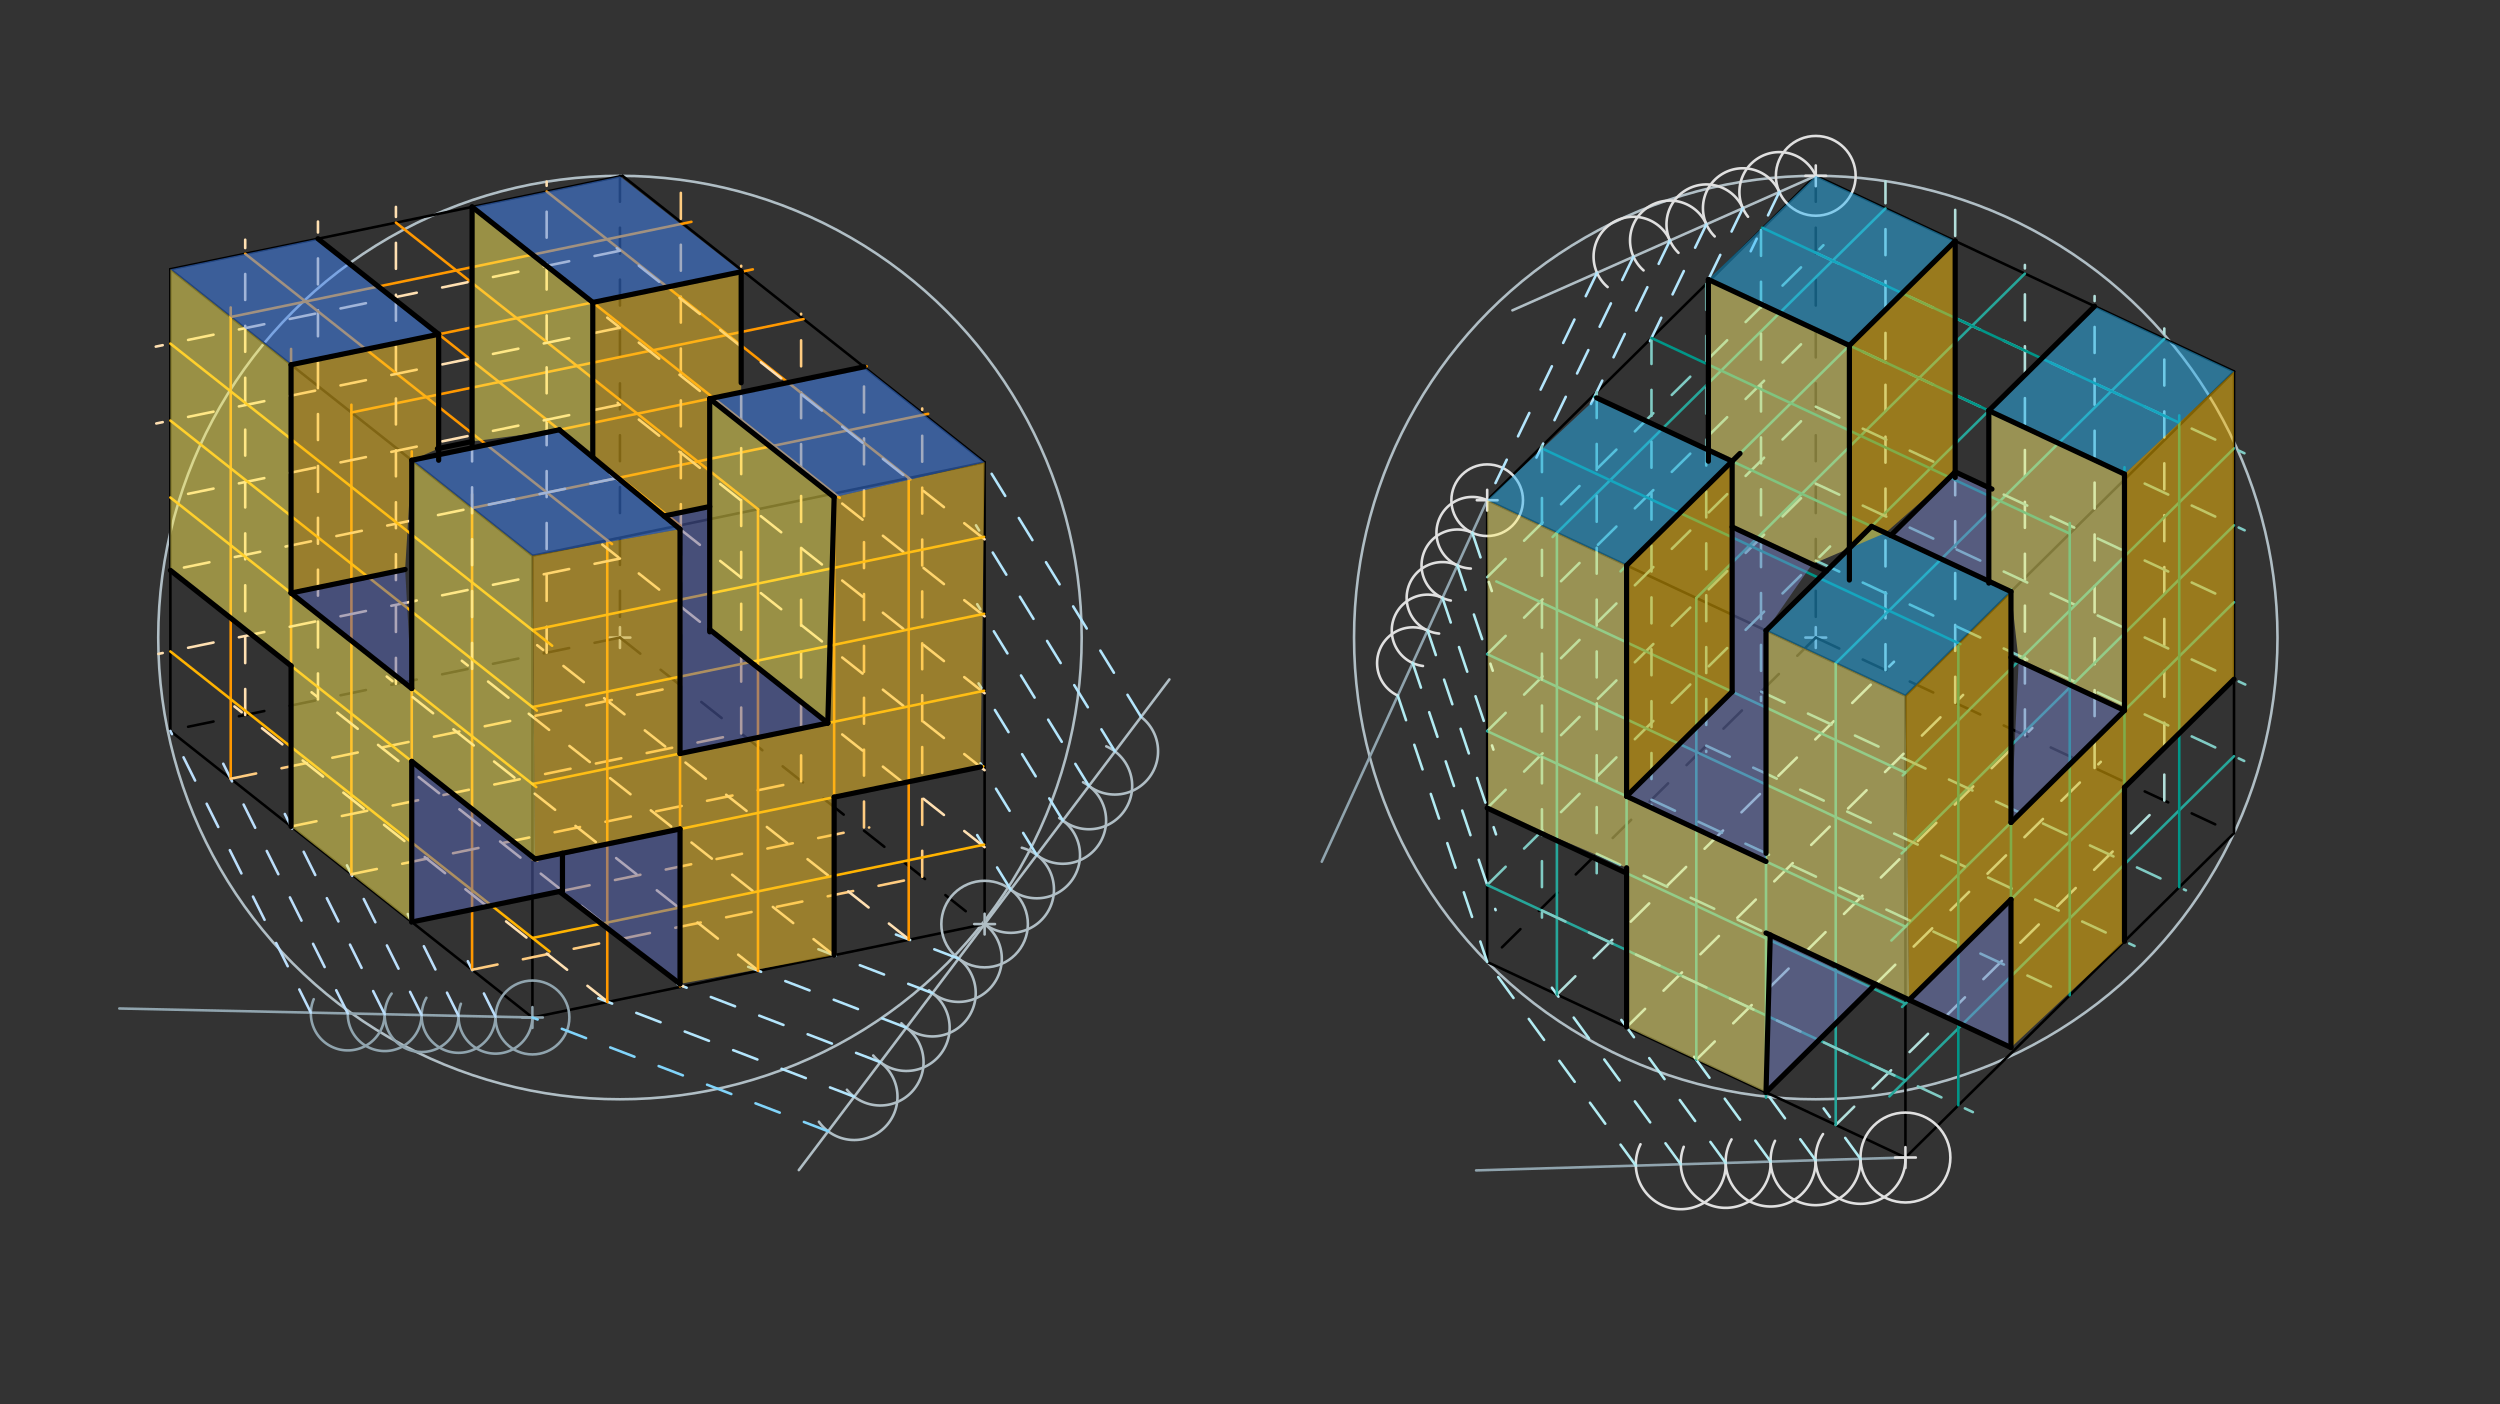 <svg xmlns="http://www.w3.org/2000/svg" class="svg--816" height="100%" preserveAspectRatio="xMidYMid meet" viewBox="0 0 963.78 541.417" width="100%"><rect x="0" y="0" width="963.78" height="541.417" fill="#333333" stroke="none"/><defs><marker id="marker-arrow" markerHeight="16" markerUnits="userSpaceOnUse" markerWidth="24" orient="auto-start-reverse" refX="24" refY="4" viewBox="0 0 24 8"><path d="M 0 0 L 24 4 L 0 8 z" stroke="inherit"></path></marker></defs><g class="aux-layer--949"><g class="element--733"><g class="center--a87"><line x1="235" y1="245.785" x2="243" y2="245.785" stroke="#B0BEC5" stroke-width="1" stroke-linecap="round"></line><line x1="239" y1="241.785" x2="239" y2="249.785" stroke="#B0BEC5" stroke-width="1" stroke-linecap="round"></line><circle class="hit--87b" cx="239" cy="245.785" r="4" stroke="none" fill="transparent"></circle></g><circle cx="239" cy="245.785" fill="none" r="178" stroke="#B0BEC5" stroke-dasharray="none" stroke-width="1"></circle></g><g class="element--733"><g class="center--a87"><line x1="696" y1="245.785" x2="704" y2="245.785" stroke="#B0BEC5" stroke-width="1" stroke-linecap="round"></line><line x1="700" y1="241.785" x2="700" y2="249.785" stroke="#B0BEC5" stroke-width="1" stroke-linecap="round"></line><circle class="hit--87b" cx="700" cy="245.785" r="4" stroke="none" fill="transparent"></circle></g><circle cx="700" cy="245.785" fill="none" r="178" stroke="#B0BEC5" stroke-dasharray="none" stroke-width="1"></circle></g><g class="element--733"><line stroke="#000000" stroke-dasharray="10" stroke-linecap="round" stroke-width="1" x1="239" x2="239" y1="67.785" y2="245.785"></line></g><g class="element--733"><line stroke="#000000" stroke-dasharray="10" stroke-linecap="round" stroke-width="1" x1="239" x2="378.578" y1="245.785" y2="356.248"></line></g><g class="element--733"><line stroke="#000000" stroke-dasharray="10" stroke-linecap="round" stroke-width="1" x1="239" x2="64.68" y1="245.785" y2="281.794"></line></g><g class="element--733"><line stroke="#000000" stroke-dasharray="10" stroke-linecap="round" stroke-width="1" x1="700" x2="700" y1="67.785" y2="245.785"></line></g><g class="element--733"><line stroke="#000000" stroke-dasharray="10" stroke-linecap="round" stroke-width="1" x1="700" x2="861.239" y1="245.785" y2="321.19"></line></g><g class="element--733"><line stroke="#000000" stroke-dasharray="10" stroke-linecap="round" stroke-width="1" x1="700" x2="573.326" y1="245.785" y2="370.835"></line></g><g class="element--733"><line stroke="#000000" stroke-dasharray="none" stroke-linecap="round" stroke-width="1" x1="65.68" x2="65.68" y1="281.794" y2="103.794"></line></g><g class="element--733"><line stroke="#000000" stroke-dasharray="none" stroke-linecap="round" stroke-width="1" x1="379.578" x2="379.578" y1="356.248" y2="178.248"></line></g><g class="element--733"><line stroke="#000000" stroke-dasharray="none" stroke-linecap="round" stroke-width="1" x1="65.68" x2="205.258" y1="281.794" y2="392.258"></line></g><g class="element--733"><line stroke="#000000" stroke-dasharray="none" stroke-linecap="round" stroke-width="1" x1="240" x2="379.578" y1="67.785" y2="178.248"></line></g><g class="element--733"><line stroke="#000000" stroke-dasharray="none" stroke-linecap="round" stroke-width="1" x1="379.578" x2="205.258" y1="356.248" y2="392.258"></line></g><g class="element--733"><line stroke="#000000" stroke-dasharray="none" stroke-linecap="round" stroke-width="1" x1="240" x2="65.68" y1="67.785" y2="103.794"></line></g><g class="element--733"><line stroke="#000000" stroke-dasharray="none" stroke-linecap="round" stroke-width="1" x1="65.68" x2="205.258" y1="103.794" y2="214.258"></line></g><g class="element--733"><line stroke="#000000" stroke-dasharray="none" stroke-linecap="round" stroke-width="1" x1="379.578" x2="205.258" y1="178.248" y2="214.258"></line></g><g class="element--733"><line stroke="#000000" stroke-dasharray="none" stroke-linecap="round" stroke-width="1" x1="205.258" x2="205.258" y1="214.258" y2="392.258"></line></g><g class="element--733"><line stroke="#000000" stroke-dasharray="none" stroke-linecap="round" stroke-width="1" x1="573.326" x2="573.326" y1="370.835" y2="192.835"></line></g><g class="element--733"><line stroke="#000000" stroke-dasharray="none" stroke-linecap="round" stroke-width="1" x1="861.239" x2="861.239" y1="321.19" y2="143.19"></line></g><g class="element--733"><line stroke="#000000" stroke-dasharray="none" stroke-linecap="round" stroke-width="1" x1="573.326" x2="734.565" y1="370.835" y2="446.24"></line></g><g class="element--733"><line stroke="#000000" stroke-dasharray="none" stroke-linecap="round" stroke-width="1" x1="700" x2="861.239" y1="67.785" y2="143.19"></line></g><g class="element--733"><line stroke="#000000" stroke-dasharray="none" stroke-linecap="round" stroke-width="1" x1="861.239" x2="734.565" y1="321.19" y2="446.24"></line></g><g class="element--733"><line stroke="#000000" stroke-dasharray="none" stroke-linecap="round" stroke-width="1" x1="700" x2="573.326" y1="67.785" y2="192.835"></line></g><g class="element--733"><line stroke="#000000" stroke-dasharray="none" stroke-linecap="round" stroke-width="1" x1="573.326" x2="734.565" y1="192.835" y2="268.24"></line></g><g class="element--733"><line stroke="#000000" stroke-dasharray="none" stroke-linecap="round" stroke-width="1" x1="861.239" x2="734.565" y1="143.19" y2="268.24"></line></g><g class="element--733"><line stroke="#000000" stroke-dasharray="none" stroke-linecap="round" stroke-width="1" x1="734.565" x2="734.565" y1="268.24" y2="446.24"></line></g><g class="element--733"><line stroke="#90A4AE" stroke-dasharray="none" stroke-linecap="round" stroke-width="1" x1="205.258" x2="46" y1="392.258" y2="388.785"></line></g><g class="element--733"><g class="center--a87"><line x1="201.258" y1="392.258" x2="209.258" y2="392.258" stroke="#90A4AE" stroke-width="1" stroke-linecap="round"></line><line x1="205.258" y1="388.258" x2="205.258" y2="396.258" stroke="#90A4AE" stroke-width="1" stroke-linecap="round"></line><circle class="hit--87b" cx="205.258" cy="392.258" r="4" stroke="none" fill="transparent"></circle></g><circle cx="205.258" cy="392.258" fill="none" r="14.239" stroke="#90A4AE" stroke-dasharray="none" stroke-width="1"></circle></g><g class="element--733"><path d="M 205.258 392.258 A 14.239 14.239 0 1 1 177.681 386.972" fill="none" stroke="#90A4AE" stroke-dasharray="none" stroke-linecap="round" stroke-width="1"></path></g><g class="element--733"><path d="M 191.022 391.947 A 14.239 14.239 0 1 1 164.37 384.667" fill="none" stroke="#90A4AE" stroke-dasharray="none" stroke-linecap="round" stroke-width="1"></path></g><g class="element--733"><path d="M 176.787 391.637 A 14.239 14.239 0 1 1 150.968 383.044" fill="none" stroke="#90A4AE" stroke-dasharray="none" stroke-linecap="round" stroke-width="1"></path></g><g class="element--733"><path d="M 162.551 391.326 A 14.239 14.239 0 0 1 134.08 390.705" fill="none" stroke="#90A4AE" stroke-dasharray="none" stroke-linecap="round" stroke-width="1"></path></g><g class="element--733"><path d="M 148.315 391.016 A 14.239 14.239 0 1 1 120.944 385.21" fill="none" stroke="#90A4AE" stroke-dasharray="none" stroke-linecap="round" stroke-width="1"></path></g><g class="element--733"><line stroke="#BBDEFB" stroke-dasharray="10" stroke-linecap="round" stroke-width="1" x1="119.844" x2="65.68" y1="390.395" y2="281.794"></line></g><g class="element--733"><line stroke="#BBDEFB" stroke-dasharray="10" stroke-linecap="round" stroke-width="1" x1="134.08" x2="86.066" y1="390.705" y2="294.435"></line></g><g class="element--733"><line stroke="#BBDEFB" stroke-dasharray="10" stroke-linecap="round" stroke-width="1" x1="148.315" x2="109.806" y1="391.016" y2="313.803"></line></g><g class="element--733"><line stroke="#BBDEFB" stroke-dasharray="10" stroke-linecap="round" stroke-width="1" x1="162.551" x2="133.757" y1="391.326" y2="333.593"></line></g><g class="element--733"><line stroke="#BBDEFB" stroke-dasharray="10" stroke-linecap="round" stroke-width="1" x1="176.787" x2="157.204" y1="391.637" y2="352.373"></line></g><g class="element--733"><line stroke="#BBDEFB" stroke-dasharray="10" stroke-linecap="round" stroke-width="1" x1="191.022" x2="180.358" y1="391.947" y2="370.565"></line></g><g class="element--733"><line stroke="#FF9800" stroke-dasharray="none" stroke-linecap="round" stroke-width="1" x1="88.943" x2="88.943" y1="300.205" y2="118.53"></line></g><g class="element--733"><line stroke="#FF9800" stroke-dasharray="none" stroke-linecap="round" stroke-width="1" x1="112.206" x2="112.206" y1="318.615" y2="134.53"></line></g><g class="element--733"><line stroke="#FF9800" stroke-dasharray="none" stroke-linecap="round" stroke-width="1" x1="135.469" x2="135.469" y1="337.026" y2="156.03"></line></g><g class="element--733"><line stroke="#FF9800" stroke-dasharray="none" stroke-linecap="round" stroke-width="1" x1="158.732" x2="158.732" y1="355.437" y2="174.03"></line></g><g class="element--733"><line stroke="#FF9800" stroke-dasharray="none" stroke-linecap="round" stroke-width="1" x1="181.995" x2="181.995" y1="373.847" y2="190.53"></line></g><g class="element--733"><line stroke="#FF9800" stroke-dasharray="none" stroke-linecap="round" stroke-width="1" x1="88.943" x2="266.55" y1="122.205" y2="85.516"></line></g><g class="element--733"><line stroke="#FF9800" stroke-dasharray="none" stroke-linecap="round" stroke-width="1" x1="112.206" x2="290.222" y1="140.615" y2="103.842"></line></g><g class="element--733"><line stroke="#FF9800" stroke-dasharray="none" stroke-linecap="round" stroke-width="1" x1="135.469" x2="309.789" y1="159.026" y2="123.016"></line></g><g class="element--733"><line stroke="#FF9800" stroke-dasharray="none" stroke-linecap="round" stroke-width="1" x1="158.732" x2="334.101" y1="177.437" y2="141.21"></line></g><g class="element--733"><line stroke="#FF9800" stroke-dasharray="none" stroke-linecap="round" stroke-width="1" x1="181.995" x2="357.818" y1="195.847" y2="159.527"></line></g><g class="element--733"><line stroke="#FFCC80" stroke-dasharray="10" stroke-linecap="round" stroke-width="1" x1="88.943" x2="264.924" y1="300.205" y2="263.852"></line></g><g class="element--733"><line stroke="#FFCC80" stroke-dasharray="10" stroke-linecap="round" stroke-width="1" x1="112.206" x2="285.912" y1="318.615" y2="282.733"></line></g><g class="element--733"><line stroke="#FFCC80" stroke-dasharray="10" stroke-linecap="round" stroke-width="1" x1="135.469" x2="308.83" y1="337.026" y2="301.214"></line></g><g class="element--733"><line stroke="#FFCC80" stroke-dasharray="10" stroke-linecap="round" stroke-width="1" x1="158.732" x2="335.083" y1="355.437" y2="319.007"></line></g><g class="element--733"><line stroke="#FFCC80" stroke-dasharray="10" stroke-linecap="round" stroke-width="1" x1="181.995" x2="357.148" y1="373.847" y2="337.665"></line></g><g class="element--733"><line stroke="#FFCC80" stroke-dasharray="10" stroke-linecap="round" stroke-width="1" x1="262.47" x2="262.47" y1="264.359" y2="69.573"></line></g><g class="element--733"><line stroke="#FFCC80" stroke-dasharray="10" stroke-linecap="round" stroke-width="1" x1="285.733" x2="285.733" y1="282.77" y2="102.474"></line></g><g class="element--733"><line stroke="#FFCC80" stroke-dasharray="10" stroke-linecap="round" stroke-width="1" x1="308.83" x2="308.83" y1="301.214" y2="120.974"></line></g><g class="element--733"><line stroke="#FFCC80" stroke-dasharray="10" stroke-linecap="round" stroke-width="1" x1="333.083" x2="333.083" y1="319.007" y2="140.474"></line></g><g class="element--733"><line stroke="#FFCC80" stroke-dasharray="10" stroke-linecap="round" stroke-width="1" x1="355.522" x2="355.522" y1="338.001" y2="157.474"></line></g><g class="element--733"><line stroke="#B0BEC5" stroke-dasharray="none" stroke-linecap="round" stroke-width="1" x1="379.578" x2="307.951" y1="356.248" y2="451.085"></line></g><g class="element--733"><line stroke="#B0BEC5" stroke-dasharray="none" stroke-linecap="round" stroke-width="1" x1="379.578" x2="450.813" y1="356.248" y2="261.928"></line></g><g class="element--733"><g class="center--a87"><line x1="375.578" y1="356.248" x2="383.578" y2="356.248" stroke="#B0BEC5" stroke-width="1" stroke-linecap="round"></line><line x1="379.578" y1="352.248" x2="379.578" y2="360.248" stroke="#B0BEC5" stroke-width="1" stroke-linecap="round"></line><circle class="hit--87b" cx="379.578" cy="356.248" r="4" stroke="none" fill="transparent"></circle></g><circle cx="379.578" cy="356.248" fill="none" r="16.682" stroke="#B0BEC5" stroke-dasharray="none" stroke-width="1"></circle></g><g class="element--733"><path d="M 379.578 356.248 A 16.682 16.682 0 1 1 358.147 381.76" fill="none" stroke="#B0BEC5" stroke-dasharray="none" stroke-linecap="round" stroke-width="1"></path></g><g class="element--733"><path d="M 369.524 369.56 A 16.682 16.682 0 1 1 347.497 394.488" fill="none" stroke="#B0BEC5" stroke-dasharray="none" stroke-linecap="round" stroke-width="1"></path></g><g class="element--733"><path d="M 359.47 382.872 A 16.682 16.682 0 1 1 336.645 406.917" fill="none" stroke="#B0BEC5" stroke-dasharray="none" stroke-linecap="round" stroke-width="1"></path></g><g class="element--733"><path d="M 349.416 396.184 A 16.682 16.682 0 1 1 326.498 420.116" fill="none" stroke="#B0BEC5" stroke-dasharray="none" stroke-linecap="round" stroke-width="1"></path></g><g class="element--733"><path d="M 339.362 409.495 A 16.682 16.682 0 1 1 315.697 432.452" fill="none" stroke="#B0BEC5" stroke-dasharray="none" stroke-linecap="round" stroke-width="1"></path></g><g class="element--733"><path d="M 379.578 356.248 A 16.682 16.682 0 1 0 393.927 326.817" fill="none" stroke="#B0BEC5" stroke-dasharray="none" stroke-linecap="round" stroke-width="1"></path></g><g class="element--733"><path d="M 389.631 342.936 A 16.682 16.682 0 1 0 408.336 315.36" fill="none" stroke="#B0BEC5" stroke-dasharray="none" stroke-linecap="round" stroke-width="1"></path></g><g class="element--733"><path d="M 399.685 329.624 A 16.682 16.682 0 1 0 417.528 301.56" fill="none" stroke="#B0BEC5" stroke-dasharray="none" stroke-linecap="round" stroke-width="1"></path></g><g class="element--733"><path d="M 409.739 316.312 A 16.682 16.682 0 1 0 426.482 287.718" fill="none" stroke="#B0BEC5" stroke-dasharray="none" stroke-linecap="round" stroke-width="1"></path></g><g class="element--733"><path d="M 419.793 303 A 16.682 16.682 0 0 0 439.901 276.377" fill="none" stroke="#B0BEC5" stroke-dasharray="none" stroke-linecap="round" stroke-width="1"></path></g><g class="element--733"><line stroke="#81D4FA" stroke-dasharray="10" stroke-linecap="round" stroke-width="1" x1="319.254" x2="205.258" y1="436.119" y2="392.258"></line></g><g class="element--733"><line stroke="#B3E5FC" stroke-dasharray="10" stroke-linecap="round" stroke-width="1" x1="329.308" x2="230.656" y1="422.807" y2="384.85"></line></g><g class="element--733"><line stroke="#B3E5FC" stroke-dasharray="10" stroke-linecap="round" stroke-width="1" x1="339.362" x2="261.238" y1="409.495" y2="379.436"></line></g><g class="element--733"><line stroke="#B3E5FC" stroke-dasharray="10" stroke-linecap="round" stroke-width="1" x1="349.416" x2="288.435" y1="396.184" y2="372.721"></line></g><g class="element--733"><line stroke="#B3E5FC" stroke-dasharray="10" stroke-linecap="round" stroke-width="1" x1="359.47" x2="315.503" y1="382.872" y2="365.955"></line></g><g class="element--733"><line stroke="#B3E5FC" stroke-dasharray="10" stroke-linecap="round" stroke-width="1" x1="369.524" x2="345.389" y1="369.56" y2="360.274"></line></g><g class="element--733"><line stroke="#FFE0B2" stroke-dasharray="10" stroke-linecap="round" stroke-width="1" x1="350.524" x2="207.085" y1="362.25" y2="248.73"></line></g><g class="element--733"><line stroke="#FFE0B2" stroke-dasharray="10" stroke-linecap="round" stroke-width="1" x1="321.471" x2="178.04" y1="368.251" y2="254.739"></line></g><g class="element--733"><line stroke="#FFE0B2" stroke-dasharray="10" stroke-linecap="round" stroke-width="1" x1="292.418" x2="149.097" y1="374.253" y2="260.827"></line></g><g class="element--733"><line stroke="#FFE0B2" stroke-dasharray="10" stroke-linecap="round" stroke-width="1" x1="263.364" x2="120.115" y1="380.254" y2="266.885"></line></g><g class="element--733"><line stroke="#FFE0B2" stroke-dasharray="10" stroke-linecap="round" stroke-width="1" x1="234.311" x2="90.386" y1="386.256" y2="272.352"></line></g><g class="element--733"><line stroke="#FFE0B2" stroke-dasharray="10" stroke-linecap="round" stroke-width="1" x1="210.74" x2="210.74" y1="251.623" y2="70.014"></line></g><g class="element--733"><line stroke="#FFE0B2" stroke-dasharray="10" stroke-linecap="round" stroke-width="1" x1="181.995" x2="181.995" y1="257.868" y2="79.548"></line></g><g class="element--733"><line stroke="#FFE0B2" stroke-dasharray="10" stroke-linecap="round" stroke-width="1" x1="152.633" x2="152.633" y1="263.626" y2="79.767"></line></g><g class="element--733"><line stroke="#FFE0B2" stroke-dasharray="10" stroke-linecap="round" stroke-width="1" x1="122.58" x2="122.58" y1="269.627" y2="85.418"></line></g><g class="element--733"><line stroke="#FFE0B2" stroke-dasharray="10" stroke-linecap="round" stroke-width="1" x1="94.527" x2="94.527" y1="275.629" y2="92.418"></line></g><g class="element--733"><line stroke="#FF9800" stroke-dasharray="none" stroke-linecap="round" stroke-width="1" x1="210.74" x2="350.985" y1="73.829" y2="184.821"></line></g><g class="element--733"><line stroke="#FF9800" stroke-dasharray="none" stroke-linecap="round" stroke-width="1" x1="181.995" x2="323.715" y1="79.767" y2="191.926"></line></g><g class="element--733"><line stroke="#FF9800" stroke-dasharray="none" stroke-linecap="round" stroke-width="1" x1="152.633" x2="292.317" y1="85.832" y2="196.38"></line></g><g class="element--733"><line stroke="#FF9800" stroke-dasharray="none" stroke-linecap="round" stroke-width="1" x1="122.58" x2="262.318" y1="92.04" y2="202.631"></line></g><g class="element--733"><line stroke="#FF9800" stroke-dasharray="none" stroke-linecap="round" stroke-width="1" x1="94.527" x2="235.938" y1="97.836" y2="209.75"></line></g><g class="element--733"><line stroke="#FF9800" stroke-dasharray="none" stroke-linecap="round" stroke-width="1" x1="350.317" x2="350.317" y1="184.292" y2="362.25"></line></g><g class="element--733"><line stroke="#FF9800" stroke-dasharray="none" stroke-linecap="round" stroke-width="1" x1="321.573" x2="321.573" y1="190.23" y2="368.251"></line></g><g class="element--733"><line stroke="#FF9800" stroke-dasharray="none" stroke-linecap="round" stroke-width="1" x1="292.211" x2="292.211" y1="196.295" y2="374.253"></line></g><g class="element--733"><line stroke="#FF9800" stroke-dasharray="none" stroke-linecap="round" stroke-width="1" x1="262.157" x2="262.157" y1="202.504" y2="380.254"></line></g><g class="element--733"><line stroke="#FF9800" stroke-dasharray="none" stroke-linecap="round" stroke-width="1" x1="234.104" x2="234.104" y1="208.299" y2="386.256"></line></g><g class="element--733"><line stroke="#B3E5FC" stroke-dasharray="10" stroke-linecap="round" stroke-width="1" x1="439.901" x2="379.578" y1="276.377" y2="178.248"></line></g><g class="element--733"><line stroke="#B3E5FC" stroke-dasharray="10" stroke-linecap="round" stroke-width="1" x1="429.847" x2="376.26" y1="289.688" y2="202.518"></line></g><g class="element--733"><line stroke="#B3E5FC" stroke-dasharray="10" stroke-linecap="round" stroke-width="1" x1="419.793" x2="376.718" y1="303" y2="232.929"></line></g><g class="element--733"><line stroke="#B3E5FC" stroke-dasharray="10" stroke-linecap="round" stroke-width="1" x1="409.739" x2="377.245" y1="316.312" y2="263.454"></line></g><g class="element--733"><line stroke="#B3E5FC" stroke-dasharray="10" stroke-linecap="round" stroke-width="1" x1="399.685" x2="377.959" y1="329.624" y2="294.281"></line></g><g class="element--733"><line stroke="#B3E5FC" stroke-dasharray="10" stroke-linecap="round" stroke-width="1" x1="389.631" x2="376.718" y1="342.936" y2="321.929"></line></g><g class="element--733"><line stroke="#FFE0B2" stroke-dasharray="10" stroke-linecap="round" stroke-width="1" x1="379.578" x2="232.201" y1="326.581" y2="209.946"></line></g><g class="element--733"><line stroke="#FFE0B2" stroke-dasharray="10" stroke-linecap="round" stroke-width="1" x1="379.578" x2="235.164" y1="296.915" y2="182.624"></line></g><g class="element--733"><line stroke="#FFE0B2" stroke-dasharray="10" stroke-linecap="round" stroke-width="1" x1="379.578" x2="238.119" y1="267.248" y2="155.296"></line></g><g class="element--733"><line stroke="#FFE0B2" stroke-dasharray="10" stroke-linecap="round" stroke-width="1" x1="379.578" x2="234.11" y1="237.581" y2="122.456"></line></g><g class="element--733"><line stroke="#FFE0B2" stroke-dasharray="10" stroke-linecap="round" stroke-width="1" x1="379.578" x2="237.789" y1="207.915" y2="95.702"></line></g><g class="element--733"><line stroke="#FFE0B2" stroke-dasharray="10" stroke-linecap="round" stroke-width="1" x1="239" x2="61.069" y1="215.327" y2="252.082"></line></g><g class="element--733"><line stroke="#FFE0B2" stroke-dasharray="10" stroke-linecap="round" stroke-width="1" x1="237.408" x2="62.378" y1="184.4" y2="220.557"></line></g><g class="element--733"><line stroke="#FFE0B2" stroke-dasharray="10" stroke-linecap="round" stroke-width="1" x1="239" x2="63.018" y1="155.993" y2="192.346"></line></g><g class="element--733"><line stroke="#FFE0B2" stroke-dasharray="10" stroke-linecap="round" stroke-width="1" x1="239" x2="60.253" y1="126.327" y2="163.251"></line></g><g class="element--733"><line stroke="#FFE0B2" stroke-dasharray="10" stroke-linecap="round" stroke-width="1" x1="239" x2="60.053" y1="96.66" y2="133.626"></line></g><g class="element--733"><line stroke="#FFB300" stroke-dasharray="none" stroke-linecap="round" stroke-width="1" x1="65.68" x2="211.861" y1="251.13" y2="366.819"></line></g><g class="element--733"><line stroke="#FFB300" stroke-dasharray="none" stroke-linecap="round" stroke-width="1" x1="65.68" x2="207.171" y1="219.874" y2="331.851"></line></g><g class="element--733"><line stroke="#FFB300" stroke-dasharray="none" stroke-linecap="round" stroke-width="1" x1="65.68" x2="206.725" y1="191.796" y2="303.42"></line></g><g class="element--733"><line stroke="#FFB300" stroke-dasharray="none" stroke-linecap="round" stroke-width="1" x1="65.68" x2="206.95" y1="162.13" y2="273.932"></line></g><g class="element--733"><line stroke="#FFB300" stroke-dasharray="none" stroke-linecap="round" stroke-width="1" x1="65.68" x2="212.86" y1="132.463" y2="248.943"></line></g><g class="element--733"><line stroke="#FFB300" stroke-dasharray="none" stroke-linecap="round" stroke-width="1" x1="205.258" x2="379.38" y1="361.593" y2="325.624"></line></g><g class="element--733"><line stroke="#FFB300" stroke-dasharray="none" stroke-linecap="round" stroke-width="1" x1="205.258" x2="379.065" y1="331.338" y2="295.434"></line></g><g class="element--733"><line stroke="#FFB300" stroke-dasharray="none" stroke-linecap="round" stroke-width="1" x1="205.258" x2="379.38" y1="302.26" y2="266.291"></line></g><g class="element--733"><line stroke="#FFB300" stroke-dasharray="none" stroke-linecap="round" stroke-width="1" x1="205.258" x2="379.38" y1="272.593" y2="236.624"></line></g><g class="element--733"><line stroke="#FFB300" stroke-dasharray="none" stroke-linecap="round" stroke-width="1" x1="205.258" x2="379.38" y1="242.926" y2="206.957"></line></g><g class="element--733"><line stroke="#90A4AE" stroke-dasharray="none" stroke-linecap="round" stroke-width="1" x1="734.565" x2="569.062" y1="446.24" y2="451.196"></line></g><g class="element--733"><line stroke="#90A4AE" stroke-dasharray="none" stroke-linecap="round" stroke-width="1" x1="573.326" x2="509.562" y1="192.835" y2="332.196"></line></g><g class="element--733"><g class="center--a87"><line x1="730.565" y1="446.24" x2="738.565" y2="446.24" stroke="#E0E0E0" stroke-width="1" stroke-linecap="round"></line><line x1="734.565" y1="442.24" x2="734.565" y2="450.24" stroke="#E0E0E0" stroke-width="1" stroke-linecap="round"></line><circle class="hit--87b" cx="734.565" cy="446.24" r="4" stroke="none" fill="transparent"></circle></g><circle cx="734.565" cy="446.24" fill="none" r="17.329" stroke="#E0E0E0" stroke-dasharray="none" stroke-width="1"></circle></g><g class="element--733"><path d="M 734.565 446.24 A 17.329 17.329 0 1 1 702.793 437.194" fill="none" stroke="#E0E0E0" stroke-dasharray="none" stroke-linecap="round" stroke-width="1"></path></g><g class="element--733"><path d="M 717.244 446.759 A 17.329 17.329 0 1 1 684.288 439.804" fill="none" stroke="#E0E0E0" stroke-dasharray="none" stroke-linecap="round" stroke-width="1"></path></g><g class="element--733"><path d="M 699.922 447.278 A 17.329 17.329 0 1 1 667.522 439.258" fill="none" stroke="#E0E0E0" stroke-dasharray="none" stroke-linecap="round" stroke-width="1"></path></g><g class="element--733"><path d="M 682.601 447.796 A 17.329 17.329 0 1 1 649.098 442.116" fill="none" stroke="#E0E0E0" stroke-dasharray="none" stroke-linecap="round" stroke-width="1"></path></g><g class="element--733"><path d="M 665.28 448.315 A 17.329 17.329 0 1 1 632.434 441.136" fill="none" stroke="#E0E0E0" stroke-dasharray="none" stroke-linecap="round" stroke-width="1"></path></g><g class="element--733"><line stroke="#B2EBF2" stroke-dasharray="10" stroke-linecap="round" stroke-width="1" x1="630.638" x2="573.326" y1="449.352" y2="370.835"></line></g><g class="element--733"><line stroke="#B2EBF2" stroke-dasharray="10" stroke-linecap="round" stroke-width="1" x1="647.959" x2="598.286" y1="448.834" y2="380.782"></line></g><g class="element--733"><line stroke="#B2EBF2" stroke-dasharray="10" stroke-linecap="round" stroke-width="1" x1="665.28" x2="625.055" y1="448.315" y2="393.206"></line></g><g class="element--733"><line stroke="#B2EBF2" stroke-dasharray="10" stroke-linecap="round" stroke-width="1" x1="682.601" x2="649.308" y1="447.796" y2="402.186"></line></g><g class="element--733"><line stroke="#B2EBF2" stroke-dasharray="10" stroke-linecap="round" stroke-width="1" x1="699.922" x2="678.239" y1="447.278" y2="417.572"></line></g><g class="element--733"><line stroke="#B2EBF2" stroke-dasharray="10" stroke-linecap="round" stroke-width="1" x1="717.244" x2="703.046" y1="446.759" y2="427.308"></line></g><g class="element--733"><line stroke="#B2DFDB" stroke-dasharray="10" stroke-linecap="round" stroke-width="1" x1="600.199" x2="730.149" y1="383.403" y2="255.118"></line></g><g class="element--733"><line stroke="#B2DFDB" stroke-dasharray="10" stroke-linecap="round" stroke-width="1" x1="627.072" x2="756.802" y1="395.97" y2="267.903"></line></g><g class="element--733"><line stroke="#B2DFDB" stroke-dasharray="10" stroke-linecap="round" stroke-width="1" x1="653.945" x2="783.491" y1="408.538" y2="280.653"></line></g><g class="element--733"><line stroke="#B2DFDB" stroke-dasharray="10" stroke-linecap="round" stroke-width="1" x1="680.818" x2="809.881" y1="421.105" y2="293.697"></line></g><g class="element--733"><line stroke="#B2DFDB" stroke-dasharray="10" stroke-linecap="round" stroke-width="1" x1="707.691" x2="834.839" y1="433.673" y2="308.156"></line></g><g class="element--733"><line stroke="#B2DFDB" stroke-dasharray="10" stroke-linecap="round" stroke-width="1" x1="726.873" x2="726.873" y1="258.352" y2="69.952"></line></g><g class="element--733"><line stroke="#B2DFDB" stroke-dasharray="10" stroke-linecap="round" stroke-width="1" x1="753.746" x2="753.746" y1="270.92" y2="77.476"></line></g><g class="element--733"><line stroke="#B2DFDB" stroke-dasharray="10" stroke-linecap="round" stroke-width="1" x1="780.62" x2="780.62" y1="283.487" y2="102.141"></line></g><g class="element--733"><line stroke="#B2DFDB" stroke-dasharray="10" stroke-linecap="round" stroke-width="1" x1="807.493" x2="807.493" y1="296.055" y2="114.141"></line></g><g class="element--733"><line stroke="#B2DFDB" stroke-dasharray="10" stroke-linecap="round" stroke-width="1" x1="834.366" x2="834.366" y1="308.622" y2="126.641"></line></g><g class="element--733"><line stroke="#26A69A" stroke-dasharray="none" stroke-linecap="round" stroke-width="1" x1="726.873" x2="598.556" y1="80.352" y2="207.024"></line></g><g class="element--733"><line stroke="#26A69A" stroke-dasharray="none" stroke-linecap="round" stroke-width="1" x1="753.746" x2="624.735" y1="92.92" y2="220.277"></line></g><g class="element--733"><line stroke="#26A69A" stroke-dasharray="none" stroke-linecap="round" stroke-width="1" x1="780.62" x2="653.945" y1="105.487" y2="230.538"></line></g><g class="element--733"><line stroke="#26A69A" stroke-dasharray="none" stroke-linecap="round" stroke-width="1" x1="807.493" x2="680.278" y1="118.055" y2="243.638"></line></g><g class="element--733"><line stroke="#26A69A" stroke-dasharray="none" stroke-linecap="round" stroke-width="1" x1="834.366" x2="707.628" y1="130.622" y2="255.736"></line></g><g class="element--733"><line stroke="#26A69A" stroke-dasharray="none" stroke-linecap="round" stroke-width="1" x1="600.199" x2="600.199" y1="205.403" y2="383.403"></line></g><g class="element--733"><line stroke="#26A69A" stroke-dasharray="none" stroke-linecap="round" stroke-width="1" x1="627.072" x2="627.072" y1="217.97" y2="395.97"></line></g><g class="element--733"><line stroke="#26A69A" stroke-dasharray="none" stroke-linecap="round" stroke-width="1" x1="653.945" x2="653.945" y1="230.538" y2="408.538"></line></g><g class="element--733"><line stroke="#26A69A" stroke-dasharray="none" stroke-linecap="round" stroke-width="1" x1="680.818" x2="680.818" y1="243.105" y2="423.171"></line></g><g class="element--733"><line stroke="#26A69A" stroke-dasharray="none" stroke-linecap="round" stroke-width="1" x1="707.691" x2="707.691" y1="255.673" y2="433.673"></line></g><g class="element--733"><g class="center--a87"><line x1="569.326" y1="192.835" x2="577.326" y2="192.835" stroke="#E0E0E0" stroke-width="1" stroke-linecap="round"></line><line x1="573.326" y1="188.835" x2="573.326" y2="196.835" stroke="#E0E0E0" stroke-width="1" stroke-linecap="round"></line><circle class="hit--87b" cx="573.326" cy="192.835" r="4" stroke="none" fill="transparent"></circle></g><circle cx="573.326" cy="192.835" fill="none" r="13.806" stroke="#E0E0E0" stroke-dasharray="none" stroke-width="1"></circle></g><g class="element--733"><path d="M 573.326 192.835 A 13.806 13.806 0 1 0 567.014 219.183" fill="none" stroke="#E0E0E0" stroke-dasharray="none" stroke-linecap="round" stroke-width="1"></path></g><g class="element--733"><path d="M 567.582 205.389 A 13.806 13.806 0 1 0 559.301 231.513" fill="none" stroke="#E0E0E0" stroke-dasharray="none" stroke-linecap="round" stroke-width="1"></path></g><g class="element--733"><path d="M 561.838 217.943 A 13.806 13.806 0 1 0 554.788 244.24" fill="none" stroke="#E0E0E0" stroke-dasharray="none" stroke-linecap="round" stroke-width="1"></path></g><g class="element--733"><path d="M 556.094 230.497 A 13.806 13.806 0 1 0 548.568 256.741" fill="none" stroke="#E0E0E0" stroke-dasharray="none" stroke-linecap="round" stroke-width="1"></path></g><g class="element--733"><path d="M 550.35 243.051 A 13.806 13.806 0 0 0 538.862 268.159" fill="none" stroke="#E0E0E0" stroke-dasharray="none" stroke-linecap="round" stroke-width="1"></path></g><g class="element--733"><line stroke="#B2EBF2" stroke-dasharray="10" stroke-linecap="round" stroke-width="1" x1="538.862" x2="573.326" y1="268.159" y2="370.835"></line></g><g class="element--733"><line stroke="#B2EBF2" stroke-dasharray="10" stroke-linecap="round" stroke-width="1" x1="544.606" x2="576.582" y1="255.605" y2="350.871"></line></g><g class="element--733"><line stroke="#B2EBF2" stroke-dasharray="10" stroke-linecap="round" stroke-width="1" x1="550.35" x2="576.733" y1="243.051" y2="321.653"></line></g><g class="element--733"><line stroke="#B2EBF2" stroke-dasharray="10" stroke-linecap="round" stroke-width="1" x1="556.094" x2="575.727" y1="230.497" y2="288.99"></line></g><g class="element--733"><line stroke="#B2EBF2" stroke-dasharray="10" stroke-linecap="round" stroke-width="1" x1="561.838" x2="575.474" y1="217.943" y2="258.569"></line></g><g class="element--733"><line stroke="#B2EBF2" stroke-dasharray="10" stroke-linecap="round" stroke-width="1" x1="567.582" x2="575.122" y1="205.389" y2="227.854"></line></g><g class="element--733"><line stroke="#80CBC4" stroke-dasharray="10" stroke-linecap="round" stroke-width="1" x1="573.326" x2="705.512" y1="341.168" y2="210.677"></line></g><g class="element--733"><line stroke="#80CBC4" stroke-dasharray="10" stroke-linecap="round" stroke-width="1" x1="573.326" x2="700.689" y1="311.502" y2="185.771"></line></g><g class="element--733"><line stroke="#80CBC4" stroke-dasharray="10" stroke-linecap="round" stroke-width="1" x1="573.326" x2="700" y1="281.835" y2="156.785"></line></g><g class="element--733"><line stroke="#80CBC4" stroke-dasharray="10" stroke-linecap="round" stroke-width="1" x1="573.326" x2="700.983" y1="252.168" y2="126.147"></line></g><g class="element--733"><line stroke="#80CBC4" stroke-dasharray="10" stroke-linecap="round" stroke-width="1" x1="573.326" x2="702.953" y1="222.502" y2="94.536"></line></g><g class="element--733"><line stroke="#80CBC4" stroke-dasharray="10" stroke-linecap="round" stroke-width="1" x1="700" x2="865.162" y1="216.118" y2="293.358"></line></g><g class="element--733"><line stroke="#80CBC4" stroke-dasharray="10" stroke-linecap="round" stroke-width="1" x1="700" x2="865.577" y1="186.451" y2="263.886"></line></g><g class="element--733"><line stroke="#80CBC4" stroke-dasharray="10" stroke-linecap="round" stroke-width="1" x1="700" x2="861.239" y1="156.785" y2="232.19"></line></g><g class="element--733"><line stroke="#80CBC4" stroke-dasharray="10" stroke-linecap="round" stroke-width="1" x1="700" x2="865.328" y1="127.118" y2="204.435"></line></g><g class="element--733"><line stroke="#80CBC4" stroke-dasharray="10" stroke-linecap="round" stroke-width="1" x1="700" x2="865.257" y1="97.451" y2="174.736"></line></g><g class="element--733"><line stroke="#26A69A" stroke-dasharray="none" stroke-linecap="round" stroke-width="1" x1="861.239" x2="733.527" y1="172.857" y2="298.931"></line></g><g class="element--733"><line stroke="#26A69A" stroke-dasharray="none" stroke-linecap="round" stroke-width="1" x1="861.239" x2="733.098" y1="202.523" y2="329.021"></line></g><g class="element--733"><line stroke="#26A69A" stroke-dasharray="none" stroke-linecap="round" stroke-width="1" x1="861.239" x2="729.161" y1="232.19" y2="362.574"></line></g><g class="element--733"><line stroke="#26A69A" stroke-dasharray="none" stroke-linecap="round" stroke-width="1" x1="861.239" x2="733.268" y1="261.857" y2="388.187"></line></g><g class="element--733"><line stroke="#26A69A" stroke-dasharray="none" stroke-linecap="round" stroke-width="1" x1="861.239" x2="728.396" y1="291.523" y2="422.663"></line></g><g class="element--733"><line stroke="#26A69A" stroke-dasharray="none" stroke-linecap="round" stroke-width="1" x1="734.565" x2="576.854" y1="297.907" y2="224.152"></line></g><g class="element--733"><line stroke="#26A69A" stroke-dasharray="none" stroke-linecap="round" stroke-width="1" x1="734.565" x2="573.326" y1="327.574" y2="252.168"></line></g><g class="element--733"><line stroke="#26A69A" stroke-dasharray="none" stroke-linecap="round" stroke-width="1" x1="734.565" x2="573.326" y1="357.24" y2="281.835"></line></g><g class="element--733"><line stroke="#26A69A" stroke-dasharray="none" stroke-linecap="round" stroke-width="1" x1="734.565" x2="573.326" y1="386.907" y2="311.502"></line></g><g class="element--733"><line stroke="#26A69A" stroke-dasharray="none" stroke-linecap="round" stroke-width="1" x1="734.565" x2="573.326" y1="416.574" y2="341.168"></line></g><g class="element--733"><line stroke="#B0BEC5" stroke-dasharray="none" stroke-linecap="round" stroke-width="1" x1="700" x2="583.062" y1="67.785" y2="119.641"></line></g><g class="element--733"><g class="center--a87"><line x1="696" y1="67.785" x2="704" y2="67.785" stroke="#E0E0E0" stroke-width="1" stroke-linecap="round"></line><line x1="700" y1="63.785" x2="700" y2="71.785" stroke="#E0E0E0" stroke-width="1" stroke-linecap="round"></line><circle class="hit--87b" cx="700" cy="67.785" r="4" stroke="none" fill="transparent"></circle></g><circle cx="700" cy="67.785" fill="none" r="15.376" stroke="#E0E0E0" stroke-dasharray="none" stroke-width="1"></circle></g><g class="element--733"><path d="M 700 67.785 A 15.376 15.376 0 1 0 673.886 83.557" fill="none" stroke="#E0E0E0" stroke-dasharray="none" stroke-linecap="round" stroke-width="1"></path></g><g class="element--733"><path d="M 685.944 74.018 A 15.376 15.376 0 1 0 661.036 91.142" fill="none" stroke="#E0E0E0" stroke-dasharray="none" stroke-linecap="round" stroke-width="1"></path></g><g class="element--733"><path d="M 671.889 80.251 A 15.376 15.376 0 1 0 647.07 97.463" fill="none" stroke="#E0E0E0" stroke-dasharray="none" stroke-linecap="round" stroke-width="1"></path></g><g class="element--733"><path d="M 657.833 86.484 A 15.376 15.376 0 1 0 633.599 104.24" fill="none" stroke="#E0E0E0" stroke-dasharray="none" stroke-linecap="round" stroke-width="1"></path></g><g class="element--733"><path d="M 643.778 92.716 A 15.376 15.376 0 1 0 619.753 110.655" fill="none" stroke="#E0E0E0" stroke-dasharray="none" stroke-linecap="round" stroke-width="1"></path></g><g class="element--733"><line stroke="#B3E5FC" stroke-dasharray="10" stroke-linecap="round" stroke-width="1" x1="615.667" x2="573.326" y1="105.182" y2="192.835"></line></g><g class="element--733"><line stroke="#B3E5FC" stroke-dasharray="10" stroke-linecap="round" stroke-width="1" x1="629.722" x2="592.311" y1="98.949" y2="176.396"></line></g><g class="element--733"><line stroke="#B3E5FC" stroke-dasharray="10" stroke-linecap="round" stroke-width="1" x1="643.778" x2="612.701" y1="92.716" y2="157.051"></line></g><g class="element--733"><line stroke="#B3E5FC" stroke-dasharray="10" stroke-linecap="round" stroke-width="1" x1="657.833" x2="632.098" y1="86.483" y2="139.759"></line></g><g class="element--733"><line stroke="#B3E5FC" stroke-dasharray="10" stroke-linecap="round" stroke-width="1" x1="671.889" x2="654.703" y1="80.251" y2="115.827"></line></g><g class="element--733"><line stroke="#B3E5FC" stroke-dasharray="10" stroke-linecap="round" stroke-width="1" x1="685.944" x2="674.911" y1="74.018" y2="96.86"></line></g><g class="element--733"><line stroke="#80CBC4" stroke-dasharray="10" stroke-linecap="round" stroke-width="1" x1="678.888" x2="678.888" y1="88.626" y2="270.184"></line></g><g class="element--733"><line stroke="#80CBC4" stroke-dasharray="10" stroke-linecap="round" stroke-width="1" x1="657.775" x2="657.775" y1="109.468" y2="289.871"></line></g><g class="element--733"><line stroke="#80CBC4" stroke-dasharray="10" stroke-linecap="round" stroke-width="1" x1="636.663" x2="636.663" y1="130.31" y2="310.444"></line></g><g class="element--733"><line stroke="#80CBC4" stroke-dasharray="10" stroke-linecap="round" stroke-width="1" x1="615.55" x2="615.55" y1="151.152" y2="336.637"></line></g><g class="element--733"><line stroke="#80CBC4" stroke-dasharray="10" stroke-linecap="round" stroke-width="1" x1="594.438" x2="594.438" y1="171.993" y2="353.736"></line></g><g class="element--733"><line stroke="#80CBC4" stroke-dasharray="10" stroke-linecap="round" stroke-width="1" x1="678.888" x2="842.69" y1="266.626" y2="343.23"></line></g><g class="element--733"><line stroke="#80CBC4" stroke-dasharray="10" stroke-linecap="round" stroke-width="1" x1="657.775" x2="822.881" y1="287.468" y2="364.682"></line></g><g class="element--733"><line stroke="#80CBC4" stroke-dasharray="10" stroke-linecap="round" stroke-width="1" x1="636.663" x2="797.902" y1="308.31" y2="383.715"></line></g><g class="element--733"><line stroke="#80CBC4" stroke-dasharray="10" stroke-linecap="round" stroke-width="1" x1="615.55" x2="775.256" y1="329.152" y2="403.84"></line></g><g class="element--733"><line stroke="#80CBC4" stroke-dasharray="10" stroke-linecap="round" stroke-width="1" x1="594.438" x2="760.56" y1="351.042" y2="428.731"></line></g><g class="element--733"><line stroke="#009688" stroke-dasharray="none" stroke-linecap="round" stroke-width="1" x1="840.127" x2="840.127" y1="342.032" y2="160.141"></line></g><g class="element--733"><line stroke="#009688" stroke-dasharray="none" stroke-linecap="round" stroke-width="1" x1="819.014" x2="819.014" y1="362.874" y2="180.141"></line></g><g class="element--733"><line stroke="#009688" stroke-dasharray="none" stroke-linecap="round" stroke-width="1" x1="797.902" x2="797.902" y1="383.715" y2="201.641"></line></g><g class="element--733"><line stroke="#009688" stroke-dasharray="none" stroke-linecap="round" stroke-width="1" x1="775.256" x2="775.256" y1="403.84" y2="227.141"></line></g><g class="element--733"><line stroke="#009688" stroke-dasharray="none" stroke-linecap="round" stroke-width="1" x1="754.956" x2="754.956" y1="426.11" y2="249.141"></line></g><g class="element--733"><line stroke="#009688" stroke-dasharray="none" stroke-linecap="round" stroke-width="1" x1="840.127" x2="679.29" y1="162.983" y2="87.766"></line></g><g class="element--733"><line stroke="#009688" stroke-dasharray="none" stroke-linecap="round" stroke-width="1" x1="819.014" x2="658.58" y1="182.776" y2="107.747"></line></g><g class="element--733"><line stroke="#009688" stroke-dasharray="none" stroke-linecap="round" stroke-width="1" x1="797.902" x2="636.663" y1="205.715" y2="130.31"></line></g><g class="element--733"><line stroke="#009688" stroke-dasharray="none" stroke-linecap="round" stroke-width="1" x1="775.256" x2="614.694" y1="228.07" y2="152.982"></line></g><g class="element--733"><line stroke="#009688" stroke-dasharray="none" stroke-linecap="round" stroke-width="1" x1="755.746" x2="595.36" y1="248.305" y2="173.298"></line></g></g><g class="main-layer--75a"><g class="element--733"><g fill="#448aff" opacity="0.5"><path d="M 181.995 79.767 L 239 67.991 L 285.733 104.77 L 228.521 116.588 L 181.995 79.767 Z" stroke="none"></path></g></g><g class="element--733"><g fill="#448aff" opacity="0.5"><path d="M 122.58 92.04 L 169.106 128.862 L 112.206 140.615 L 65.68 103.794 L 122.58 92.04 Z" stroke="none"></path></g></g><g class="element--733"><g fill="#448aff" opacity="0.5"><path d="M 273.598 153.708 L 333.083 141.42 L 379.578 178.248 L 321.573 191.675 L 273.598 153.708 Z" stroke="none"></path></g></g><g class="element--733"><g fill="#448aff" opacity="0.5"><path d="M 215.632 165.683 L 262.157 203.987 L 205.258 214.258 L 158.732 177.437 L 215.632 165.683 Z" stroke="none"></path></g></g><g class="element--733"><g fill="#5C6BC0" opacity="0.5"><path d="M 112.206 228.617 L 156.176 219.534 L 158.732 265.439 L 112.206 228.617 Z" stroke="none"></path></g></g><g class="element--733"><g fill="#5C6BC0" opacity="0.5"><path d="M 273.598 195.278 L 255.996 198.914 L 262.157 203.987 L 262.157 290.506 L 319.124 278.738 L 273.598 242.708 L 273.598 195.278 Z" stroke="none"></path></g></g><g class="element--733"><g fill="#5C6BC0" opacity="0.5"><path d="M 158.732 293.517 L 158.732 355.437 L 216.839 343.433 L 262.157 379.299 L 262.157 319.584 L 216.839 328.945 L 206.26 331.131 L 158.732 293.517 Z" stroke="none"></path></g></g><g class="element--733"><g fill="#FFEE58" opacity="0.5"><path d="M 65.68 103.794 L 112.206 140.615 L 112.206 228.617 L 158.732 265.439 L 158.732 177.437 L 205.258 214.258 L 206.26 331.131 L 158.732 293.517 L 158.732 355.437 L 112.206 318.615 L 112.206 256.696 L 65.68 219.874 L 65.68 103.794 Z" stroke="none"></path></g></g><g class="element--733"><g fill="#FFEE58" opacity="0.5"><path d="M 181.995 79.767 L 228.521 116.588 L 228.521 175.883 L 215.632 165.683 L 181.995 170.212 L 181.995 79.767 Z" stroke="none"></path></g></g><g class="element--733"><g fill="#FFEE58" opacity="0.5"><path d="M 273.598 153.708 L 321.573 191.675 L 319.124 278.738 L 273.598 242.708 L 273.598 153.708 Z" stroke="none"></path></g></g><g class="element--733"><g fill="#FFCA28" opacity="0.5"><path d="M 112.206 140.615 L 169.106 128.862 L 169.106 172.875 L 158.732 177.437 L 156.176 219.534 L 112.206 228.617 L 112.206 140.615 Z" stroke="none"></path></g></g><g class="element--733"><g fill="#FFCA28" opacity="0.5"><path d="M 228.521 116.588 L 285.733 104.77 L 285.733 151.202 L 273.598 153.708 L 273.598 195.278 L 255.996 198.914 L 228.521 175.883 L 228.521 116.588 Z" stroke="none"></path></g></g><g class="element--733"><g fill="#FFCA28" opacity="0.5"><path d="M 205.258 214.258 L 262.157 203.987 L 262.157 290.506 L 319.124 278.738 L 321.573 191.675 L 379.578 178.248 L 377.988 295.656 L 321.573 307.31 L 321.573 368.23 L 262.157 379.299 L 262.157 319.584 L 206.26 331.131 L 205.258 214.258 Z" stroke="none"></path></g></g><g class="element--733"><g fill="#29B6F6" opacity="0.5"><path d="M 573.326 192.835 L 615.55 153.382 L 667.764 177.8 L 627.072 217.97 L 573.326 192.835 Z" stroke="none"></path></g></g><g class="element--733"><g fill="#29B6F6" opacity="0.5"><path d="M 700 67.785 L 658.602 107.758 L 712.963 133.18 L 753.746 92.92 L 700 67.785 Z" stroke="none"></path></g></g><g class="element--733"><g fill="#29B6F6" opacity="0.5"><path d="M 766.709 158.315 L 807.493 118.055 L 861.239 143.19 L 819.014 182.776 L 766.709 158.315 Z" stroke="none"></path></g></g><g class="element--733"><g fill="#29B6F6" opacity="0.5"><path d="M 721.51 202.935 L 775.256 228.07 L 734.565 268.24 L 680.818 243.105 L 721.51 202.935 Z" stroke="none"></path></g></g><g class="element--733"><g fill="#7986CB" opacity="0.5"><path d="M 627.072 306.97 L 667.764 266.667 L 667.764 203.139 L 698.559 217.541 L 698.559 217.541 L 680.818 243.105 L 680.818 332.105 L 627.072 306.97 Z" stroke="none"></path></g></g><g class="element--733"><g fill="#7986CB" opacity="0.5"><path d="M 753.746 181.92 L 728.939 206.409 L 766.709 224.073 L 766.709 187.982 L 753.746 181.92 Z" stroke="none"></path></g></g><g class="element--733"><g fill="#7986CB" opacity="0.5"><path d="M 778.231 254.801 L 819.014 273.874 L 775.256 317.07 L 778.231 254.801 Z" stroke="none"></path></g></g><g class="element--733"><g fill="#7986CB" opacity="0.5"><path d="M 680.818 421.105 L 682.456 360.441 L 721.602 380.845 L 680.818 421.105 Z" stroke="none"></path></g></g><g class="element--733"><g fill="#7986CB" opacity="0.5"><path d="M 736.006 385.484 L 775.256 346.737 L 775.256 403.84 L 736.006 385.484 Z" stroke="none"></path></g></g><g class="element--733"><g fill="#FFF176" opacity="0.5"><path d="M 573.326 192.835 L 573.744 311.698 L 627.072 334.54 L 627.072 395.97 L 680.818 421.105 L 682.456 360.441 L 736.006 385.484 L 734.565 268.24 L 680.818 243.105 L 680.818 332.105 L 627.072 306.97 L 627.072 217.97 L 573.326 192.835 Z" stroke="none"></path></g></g><g class="element--733"><g fill="#FFF176" opacity="0.5"><path d="M 658.602 107.758 L 658.602 173.515 L 667.764 177.8 L 667.764 203.139 L 698.559 217.541 L 712.963 211.373 L 712.963 133.18 L 658.602 107.758 Z" stroke="none"></path></g></g><g class="element--733"><g fill="#FFF176" opacity="0.5"><path d="M 766.709 158.315 L 766.709 224.073 L 775.256 228.07 L 778.231 254.801 L 819.014 273.874 L 819.014 182.776 L 766.709 158.315 Z" stroke="none"></path></g></g><g class="element--733"><g fill="#FFC107" opacity="0.5"><path d="M 627.072 217.97 L 667.764 177.8 L 667.764 266.667 L 627.072 306.97 L 627.072 217.97 Z" stroke="none"></path></g></g><g class="element--733"><g fill="#FFC107" opacity="0.5"><path d="M 712.963 133.18 L 753.746 92.92 L 753.746 181.92 L 726.873 205.444 L 712.963 211.373 L 712.963 133.18 Z" stroke="none"></path></g></g><g class="element--733"><g fill="#FFC107" opacity="0.5"><path d="M 734.565 268.24 L 736.006 385.484 L 775.256 346.737 L 775.256 403.84 L 819.014 362.874 L 819.014 303.54 L 861.239 261.857 L 861.239 143.19 L 819.014 182.776 L 819.014 273.874 L 775.256 317.07 L 775.256 228.07 L 734.565 268.24 Z" stroke="none"></path></g></g><g class="element--733"><line stroke="#000000" stroke-dasharray="none" stroke-linecap="round" stroke-width="2" x1="215.632" x2="158.732" y1="165.683" y2="177.437"></line></g><g class="element--733"><line stroke="#000000" stroke-dasharray="none" stroke-linecap="round" stroke-width="2" x1="158.732" x2="158.732" y1="177.437" y2="265.439"></line></g><g class="element--733"><line stroke="#000000" stroke-dasharray="none" stroke-linecap="round" stroke-width="2" x1="215.632" x2="262.157" y1="165.683" y2="203.987"></line></g><g class="element--733"><line stroke="#000000" stroke-dasharray="none" stroke-linecap="round" stroke-width="2" x1="262.157" x2="262.157" y1="203.987" y2="290.506"></line></g><g class="element--733"><line stroke="#000000" stroke-dasharray="none" stroke-linecap="round" stroke-width="2" x1="262.157" x2="319.124" y1="290.506" y2="278.738"></line></g><g class="element--733"><line stroke="#000000" stroke-dasharray="none" stroke-linecap="round" stroke-width="2" x1="321.573" x2="319.124" y1="191.675" y2="278.738"></line></g><g class="element--733"><line stroke="#000000" stroke-dasharray="none" stroke-linecap="round" stroke-width="2" x1="273.598" x2="321.573" y1="153.708" y2="191.675"></line></g><g class="element--733"><line stroke="#000000" stroke-dasharray="none" stroke-linecap="round" stroke-width="2" x1="273.598" x2="333.083" y1="153.708" y2="141.42"></line></g><g class="element--733"><line stroke="#000000" stroke-dasharray="none" stroke-linecap="round" stroke-width="2" x1="206.26" x2="262.157" y1="331.131" y2="319.584"></line></g><g class="element--733"><line stroke="#000000" stroke-dasharray="none" stroke-linecap="round" stroke-width="2" x1="262.157" x2="262.157" y1="319.584" y2="379.299"></line></g><g class="element--733"><line stroke="#000000" stroke-dasharray="none" stroke-linecap="round" stroke-width="2" x1="321.573" x2="321.573" y1="307.31" y2="368.23"></line></g><g class="element--733"><line stroke="#000000" stroke-dasharray="none" stroke-linecap="round" stroke-width="2" x1="321.573" x2="377.988" y1="307.31" y2="295.656"></line></g><g class="element--733"><line stroke="#000000" stroke-dasharray="none" stroke-linecap="round" stroke-width="2" x1="158.732" x2="206.26" y1="293.517" y2="331.131"></line></g><g class="element--733"><line stroke="#000000" stroke-dasharray="none" stroke-linecap="round" stroke-width="2" x1="158.732" x2="158.732" y1="293.517" y2="355.437"></line></g><g class="element--733"><line stroke="#000000" stroke-dasharray="none" stroke-linecap="round" stroke-width="2" x1="112.206" x2="112.206" y1="256.696" y2="318.615"></line></g><g class="element--733"><line stroke="#000000" stroke-dasharray="none" stroke-linecap="round" stroke-width="2" x1="112.206" x2="158.732" y1="228.617" y2="265.439"></line></g><g class="element--733"><line stroke="#000000" stroke-dasharray="none" stroke-linecap="round" stroke-width="2" x1="112.206" x2="112.206" y1="140.615" y2="228.617"></line></g><g class="element--733"><line stroke="#000000" stroke-dasharray="none" stroke-linecap="round" stroke-width="2" x1="112.206" x2="169.106" y1="140.615" y2="128.862"></line></g><g class="element--733"><line stroke="#000000" stroke-dasharray="none" stroke-linecap="round" stroke-width="2" x1="122.58" x2="169.106" y1="92.04" y2="128.862"></line></g><g class="element--733"><line stroke="#000000" stroke-dasharray="none" stroke-linecap="round" stroke-width="2" x1="65.68" x2="112.206" y1="219.874" y2="256.696"></line></g><g class="element--733"><line stroke="#000000" stroke-dasharray="none" stroke-linecap="round" stroke-width="2" x1="181.995" x2="228.521" y1="79.767" y2="116.588"></line></g><g class="element--733"><line stroke="#000000" stroke-dasharray="none" stroke-linecap="round" stroke-width="2" x1="228.521" x2="285.733" y1="116.588" y2="104.77"></line></g><g class="element--733"><line stroke="#000000" stroke-dasharray="none" stroke-linecap="round" stroke-width="2" x1="158.732" x2="216.839" y1="355.437" y2="343.433"></line></g><g class="element--733"><line stroke="#000000" stroke-dasharray="none" stroke-linecap="round" stroke-width="2" x1="215.632" x2="262.157" y1="343.683" y2="379.299"></line></g><g class="element--733"><line stroke="#000000" stroke-dasharray="none" stroke-linecap="round" stroke-width="2" x1="216.839" x2="216.839" y1="328.945" y2="343.433"></line></g><g class="element--733"><line stroke="#000000" stroke-dasharray="none" stroke-linecap="round" stroke-width="2" x1="181.995" x2="181.995" y1="79.767" y2="171.478"></line></g><g class="element--733"><line stroke="#000000" stroke-dasharray="none" stroke-linecap="round" stroke-width="2" x1="169.106" x2="169.106" y1="128.862" y2="177.437"></line></g><g class="element--733"><line stroke="#000000" stroke-dasharray="none" stroke-linecap="round" stroke-width="2" x1="228.521" x2="228.521" y1="116.588" y2="176.165"></line></g><g class="element--733"><line stroke="#000000" stroke-dasharray="none" stroke-linecap="round" stroke-width="2" x1="285.733" x2="285.733" y1="104.77" y2="147.568"></line></g><g class="element--733"><line stroke="#000000" stroke-dasharray="none" stroke-linecap="round" stroke-width="2" x1="112.206" x2="156.176" y1="228.617" y2="219.534"></line></g><g class="element--733"><line stroke="#000000" stroke-dasharray="none" stroke-linecap="round" stroke-width="2" x1="273.598" x2="273.598" y1="153.708" y2="243.581"></line></g><g class="element--733"><line stroke="#000000" stroke-dasharray="none" stroke-linecap="round" stroke-width="2" x1="255.996" x2="273.598" y1="198.914" y2="195.278"></line></g><g class="element--733"><line stroke="#000000" stroke-dasharray="none" stroke-linecap="round" stroke-width="2" x1="273.598" x2="319.124" y1="242.708" y2="278.738"></line></g><g class="element--733"><line stroke="#000000" stroke-dasharray="none" stroke-linecap="round" stroke-width="2" x1="181.995" x2="168.627" y1="170.212" y2="172.974"></line></g><g class="element--733"><line stroke="#000000" stroke-dasharray="none" stroke-linecap="round" stroke-width="2" x1="680.818" x2="721.51" y1="243.105" y2="202.935"></line></g><g class="element--733"><line stroke="#000000" stroke-dasharray="none" stroke-linecap="round" stroke-width="2" x1="721.51" x2="775.256" y1="202.935" y2="228.07"></line></g><g class="element--733"><line stroke="#000000" stroke-dasharray="none" stroke-linecap="round" stroke-width="2" x1="680.818" x2="680.818" y1="243.105" y2="328.96"></line></g><g class="element--733"><line stroke="#000000" stroke-dasharray="none" stroke-linecap="round" stroke-width="2" x1="680.818" x2="627.072" y1="332.105" y2="306.97"></line></g><g class="element--733"><line stroke="#000000" stroke-dasharray="none" stroke-linecap="round" stroke-width="2" x1="627.072" x2="627.072" y1="306.97" y2="217.97"></line></g><g class="element--733"><line stroke="#000000" stroke-dasharray="none" stroke-linecap="round" stroke-width="2" x1="627.072" x2="670.796" y1="217.97" y2="174.806"></line></g><g class="element--733"><line stroke="#000000" stroke-dasharray="none" stroke-linecap="round" stroke-width="2" x1="667.764" x2="615.55" y1="177.8" y2="153.382"></line></g><g class="element--733"><line stroke="#000000" stroke-dasharray="none" stroke-linecap="round" stroke-width="2" x1="573.326" x2="626.267" y1="311.502" y2="336.261"></line></g><g class="element--733"><line stroke="#000000" stroke-dasharray="none" stroke-linecap="round" stroke-width="2" x1="680.818" x2="736.006" y1="359.675" y2="385.484"></line></g><g class="element--733"><line stroke="#000000" stroke-dasharray="none" stroke-linecap="round" stroke-width="2" x1="627.072" x2="627.072" y1="334.54" y2="395.97"></line></g><g class="element--733"><line stroke="#000000" stroke-dasharray="none" stroke-linecap="round" stroke-width="2" x1="682.456" x2="680.818" y1="360.441" y2="421.105"></line></g><g class="element--733"><line stroke="#000000" stroke-dasharray="none" stroke-linecap="round" stroke-width="2" x1="775.256" x2="775.256" y1="228.07" y2="317.07"></line></g><g class="element--733"><line stroke="#000000" stroke-dasharray="none" stroke-linecap="round" stroke-width="2" x1="775.256" x2="819.014" y1="317.07" y2="273.874"></line></g><g class="element--733"><line stroke="#000000" stroke-dasharray="none" stroke-linecap="round" stroke-width="2" x1="819.014" x2="819.014" y1="273.874" y2="182.776"></line></g><g class="element--733"><line stroke="#000000" stroke-dasharray="none" stroke-linecap="round" stroke-width="2" x1="819.014" x2="766.709" y1="182.776" y2="158.315"></line></g><g class="element--733"><line stroke="#000000" stroke-dasharray="none" stroke-linecap="round" stroke-width="2" x1="766.709" x2="807.493" y1="158.315" y2="118.055"></line></g><g class="element--733"><line stroke="#000000" stroke-dasharray="none" stroke-linecap="round" stroke-width="2" x1="736.006" x2="775.256" y1="385.484" y2="346.737"></line></g><g class="element--733"><line stroke="#000000" stroke-dasharray="none" stroke-linecap="round" stroke-width="2" x1="775.256" x2="775.256" y1="346.737" y2="403.84"></line></g><g class="element--733"><line stroke="#000000" stroke-dasharray="none" stroke-linecap="round" stroke-width="2" x1="819.014" x2="819.014" y1="303.54" y2="362.874"></line></g><g class="element--733"><line stroke="#000000" stroke-dasharray="none" stroke-linecap="round" stroke-width="2" x1="861.239" x2="819.014" y1="261.857" y2="303.54"></line></g><g class="element--733"><line stroke="#000000" stroke-dasharray="none" stroke-linecap="round" stroke-width="2" x1="658.602" x2="712.963" y1="107.758" y2="133.18"></line></g><g class="element--733"><line stroke="#000000" stroke-dasharray="none" stroke-linecap="round" stroke-width="2" x1="712.963" x2="753.746" y1="133.18" y2="92.92"></line></g><g class="element--733"><line stroke="#000000" stroke-dasharray="none" stroke-linecap="round" stroke-width="2" x1="667.764" x2="667.764" y1="177.8" y2="266.71"></line></g><g class="element--733"><line stroke="#000000" stroke-dasharray="none" stroke-linecap="round" stroke-width="2" x1="712.963" x2="712.963" y1="133.18" y2="223.603"></line></g><g class="element--733"><line stroke="#000000" stroke-dasharray="none" stroke-linecap="round" stroke-width="2" x1="658.602" x2="658.602" y1="107.758" y2="177.8"></line></g><g class="element--733"><line stroke="#000000" stroke-dasharray="none" stroke-linecap="round" stroke-width="2" x1="753.746" x2="753.746" y1="92.92" y2="184.054"></line></g><g class="element--733"><line stroke="#000000" stroke-dasharray="none" stroke-linecap="round" stroke-width="2" x1="766.709" x2="766.709" y1="158.315" y2="224.78"></line></g><g class="element--733"><line stroke="#000000" stroke-dasharray="none" stroke-linecap="round" stroke-width="2" x1="627.072" x2="667.764" y1="306.97" y2="266.667"></line></g><g class="element--733"><line stroke="#000000" stroke-dasharray="none" stroke-linecap="round" stroke-width="2" x1="704.093" x2="667.764" y1="220.129" y2="203.139"></line></g><g class="element--733"><line stroke="#000000" stroke-dasharray="none" stroke-linecap="round" stroke-width="2" x1="728.939" x2="753.746" y1="206.409" y2="181.92"></line></g><g class="element--733"><line stroke="#000000" stroke-dasharray="none" stroke-linecap="round" stroke-width="2" x1="775.256" x2="819.014" y1="253.41" y2="273.874"></line></g><g class="element--733"><line stroke="#000000" stroke-dasharray="none" stroke-linecap="round" stroke-width="2" x1="753.746" x2="767.916" y1="181.92" y2="188.547"></line></g><g class="element--733"><line stroke="#000000" stroke-dasharray="none" stroke-linecap="round" stroke-width="2" x1="680.818" x2="723.043" y1="421.105" y2="379.422"></line></g><g class="element--733"><line stroke="#000000" stroke-dasharray="none" stroke-linecap="round" stroke-width="2" x1="736.006" x2="775.256" y1="385.484" y2="403.84"></line></g></g><g class="snaps-layer--ac6"></g><g class="temp-layer--52d"></g></svg>